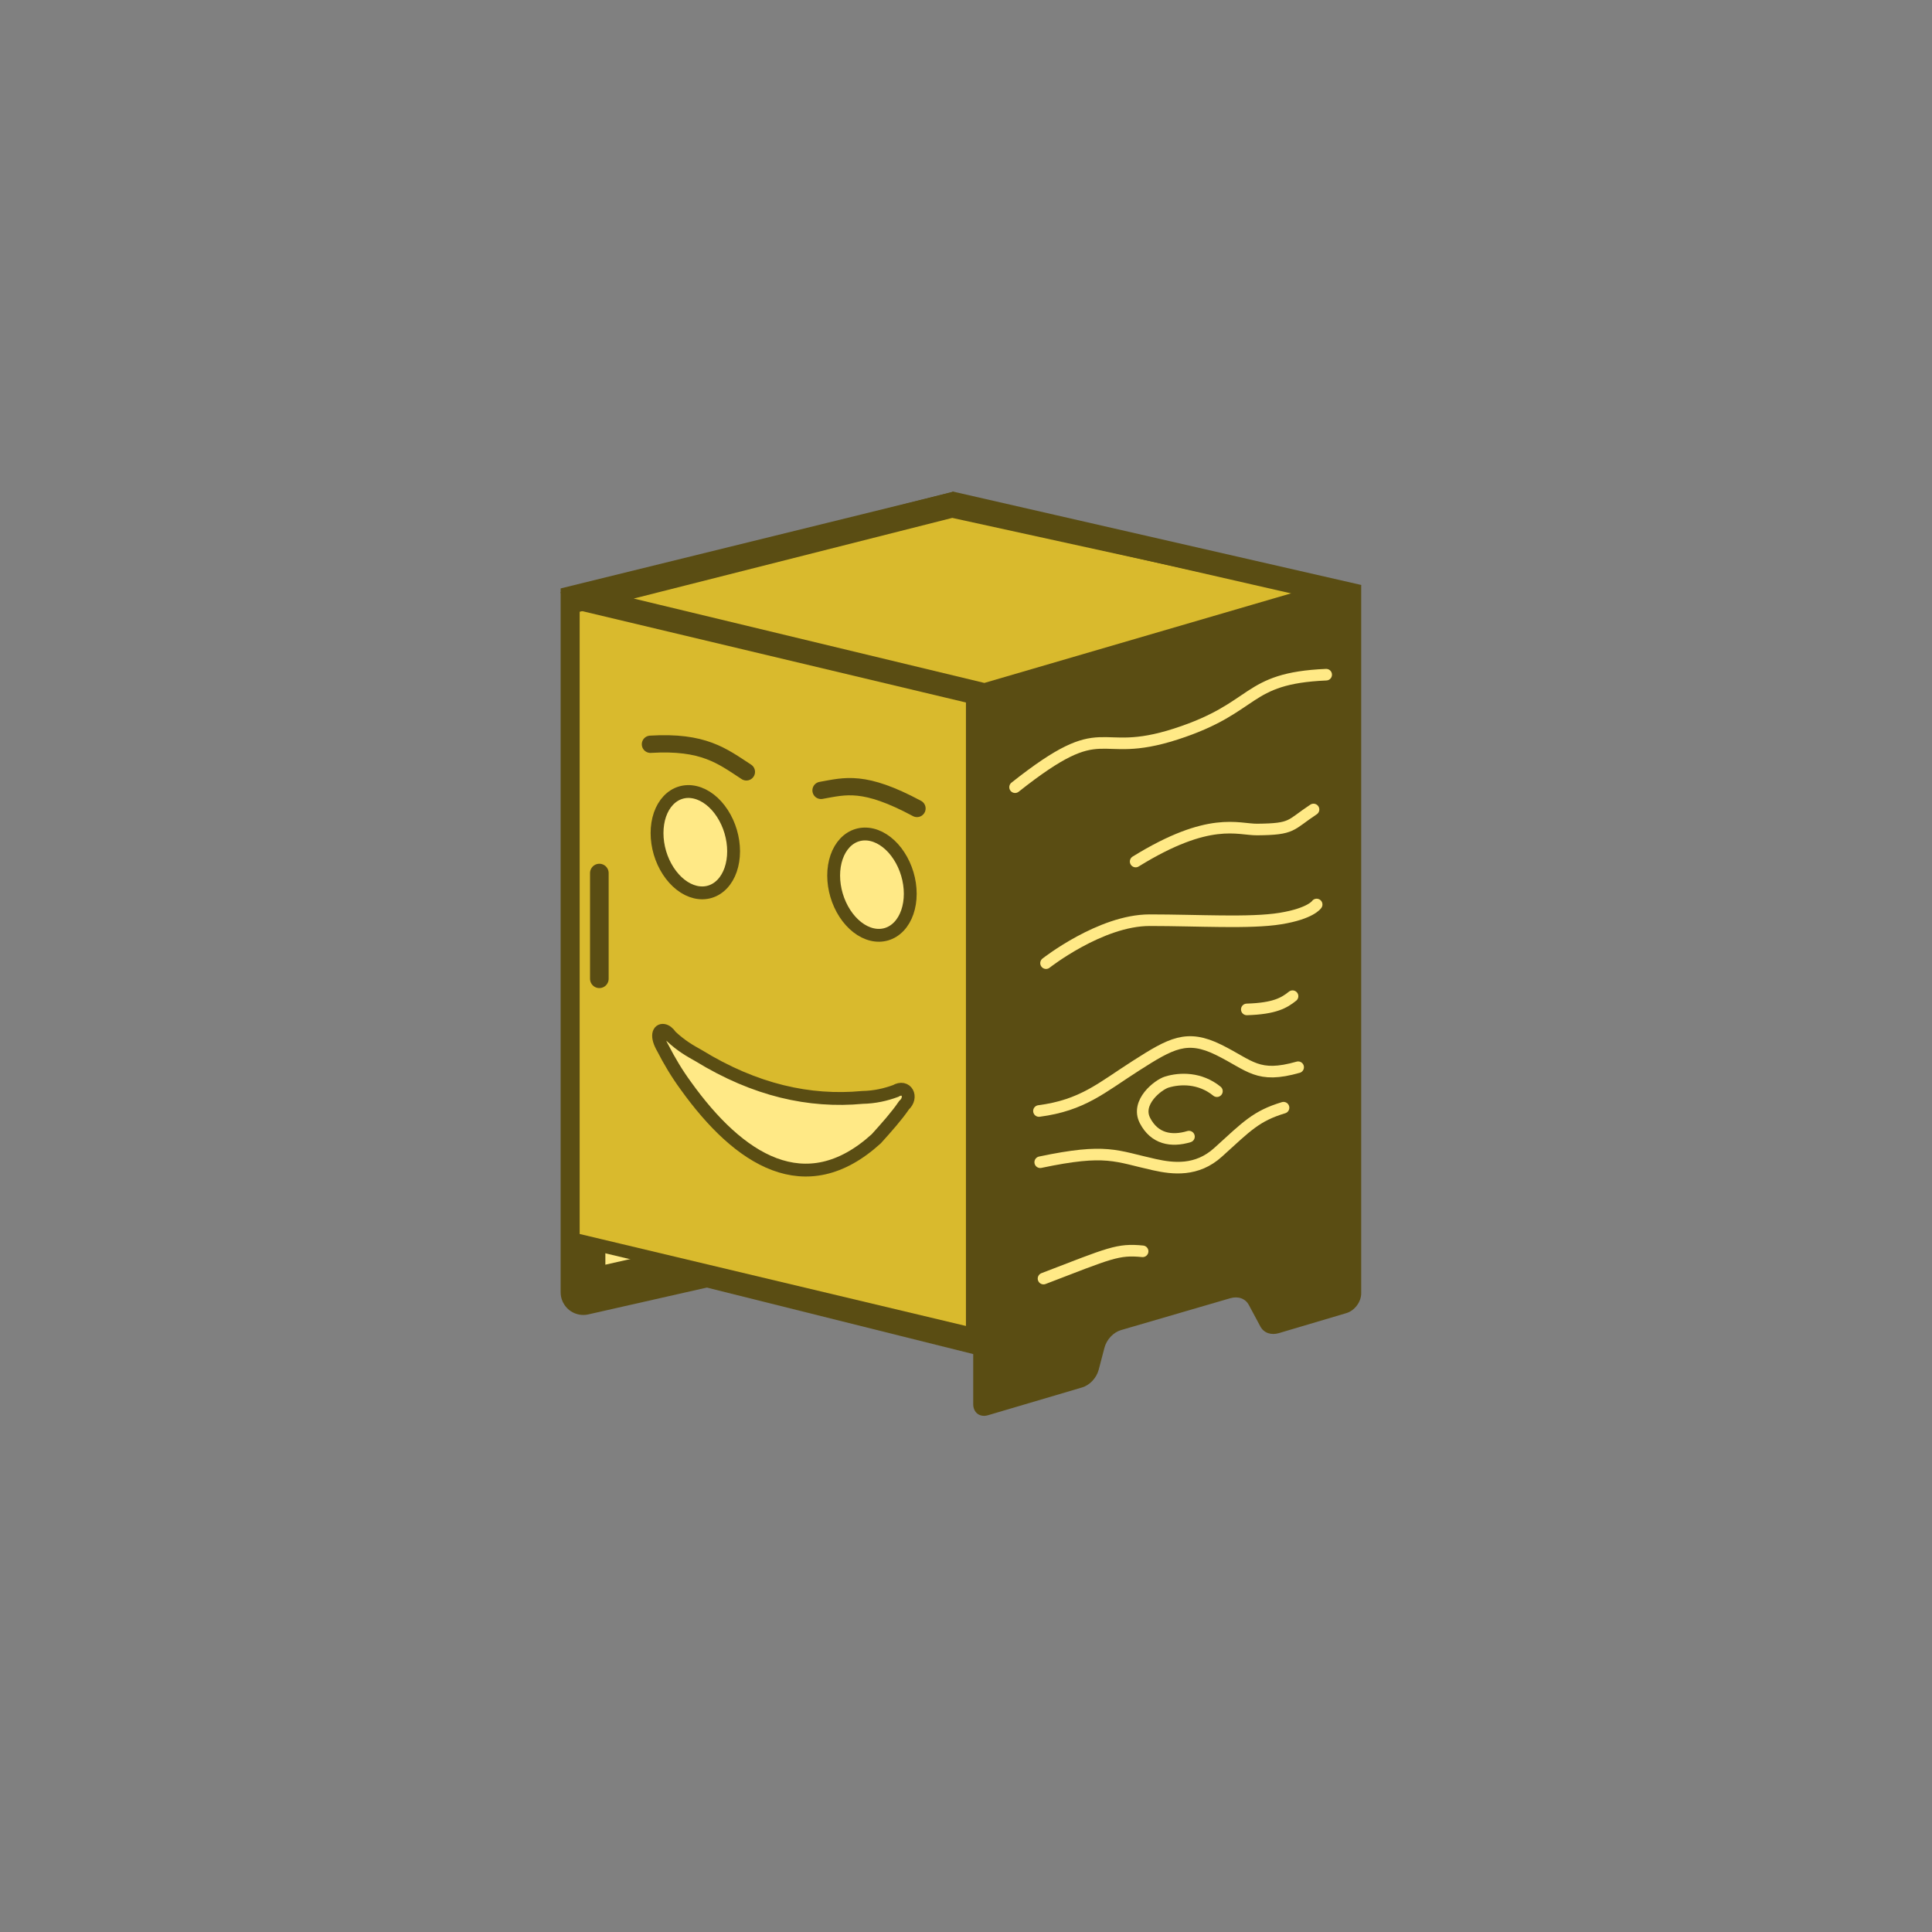 <svg width="96" height="96" viewBox="0 0 96 96" fill="none" xmlns="http://www.w3.org/2000/svg">
<rect x="0" y="0" width="96" height="96" fill="#808080" stroke="none"/>
<path d="M28.969 30.109L46.463 25.806L52.152 58.983L28.988 64.228C28.986 64.229 28.983 64.229 28.981 64.228C28.979 64.228 28.977 64.227 28.975 64.225C28.973 64.224 28.971 64.222 28.97 64.22C28.969 64.218 28.969 64.215 28.969 64.213L28.969 30.109Z" fill="#FFE986" stroke="#5A4D13" stroke-width="2.222" stroke-linecap="square"/>
<path d="M28.484 29.933V61.568L48.316 66.29V34.654L28.484 29.933ZM34.55 39.372C35.055 39.492 35.539 39.868 35.895 40.418C36.252 40.967 36.452 41.645 36.452 42.301C36.452 42.958 36.252 43.54 35.895 43.919C35.539 44.299 35.055 44.445 34.55 44.325C34.3 44.266 34.053 44.143 33.822 43.963C33.591 43.784 33.382 43.551 33.205 43.279C33.028 43.007 32.888 42.701 32.792 42.378C32.697 42.054 32.648 41.721 32.648 41.395C32.648 41.07 32.697 40.76 32.792 40.482C32.888 40.204 33.028 39.965 33.205 39.777C33.382 39.589 33.591 39.456 33.822 39.387C34.053 39.317 34.3 39.312 34.55 39.372ZM43.327 41.482C43.577 41.541 43.824 41.664 44.055 41.844C44.286 42.023 44.496 42.255 44.672 42.528C44.849 42.8 44.989 43.106 45.085 43.429C45.181 43.752 45.23 44.086 45.23 44.411C45.23 45.068 45.029 45.65 44.672 46.029C44.315 46.408 43.831 46.554 43.327 46.434C42.822 46.314 42.339 45.938 41.982 45.389C41.625 44.84 41.424 44.162 41.424 43.505C41.424 43.18 41.473 42.87 41.569 42.592C41.665 42.314 41.805 42.075 41.981 41.887C42.158 41.699 42.368 41.566 42.599 41.497C42.83 41.428 43.077 41.422 43.327 41.482ZM32.975 51.199C33.087 51.218 33.219 51.312 33.333 51.485C33.859 51.977 34.285 52.213 34.712 52.452C37.516 54.173 40.223 54.777 42.856 54.53C43.483 54.517 44.013 54.389 44.499 54.212C45.042 53.89 45.365 54.521 44.92 54.919C44.55 55.462 44.048 56.023 43.541 56.585C40.026 59.781 36.717 57.635 34.071 53.94C33.628 53.334 33.261 52.715 32.938 52.085C32.58 51.469 32.729 51.155 32.975 51.199Z" fill="#D9BA2D" stroke="#5A4D13" stroke-width="0.638"/>
<path d="M32.32 36.982C34.959 36.823 35.872 37.56 37.087 38.354" stroke="#5A4D13" stroke-width="0.859" stroke-linecap="round"/>
<path d="M45.564 40.172C42.925 38.757 42.012 39.058 40.797 39.274" stroke="#5A4D13" stroke-width="0.859" stroke-linecap="round"/>
<path d="M48.359 34.574L67.637 29.065V64.267C67.637 64.47 67.56 64.687 67.423 64.87C67.285 65.054 67.099 65.189 66.903 65.247L63.548 66.242C63.356 66.299 63.167 66.298 63.004 66.24C62.84 66.181 62.709 66.067 62.626 65.911L62.054 64.843C61.971 64.687 61.84 64.572 61.676 64.513C61.513 64.454 61.325 64.452 61.132 64.508L55.704 66.091C55.518 66.145 55.337 66.26 55.189 66.418C55.04 66.577 54.932 66.771 54.879 66.971L54.594 68.059C54.541 68.259 54.433 68.453 54.284 68.612C54.136 68.771 53.955 68.886 53.769 68.941L49.093 70.322C48.997 70.35 48.902 70.359 48.813 70.346C48.724 70.334 48.643 70.302 48.575 70.251C48.507 70.2 48.452 70.132 48.415 70.05C48.378 69.969 48.359 69.875 48.359 69.775V34.574Z" fill="#5A4D13"/>
<path d="M29.781 43.382V48.635" stroke="#5A4D13" stroke-width="0.925" stroke-linecap="round" stroke-linejoin="round"/>
<path d="M65.597 29.402L48.921 34.272L30.127 29.75L47.312 25.399L65.597 29.402Z" fill="#D9BA2D" stroke="#5A4D13" stroke-width="0.653"/>
<path d="M47.203 25L67.499 29.643L47.203 25Z" fill="white"/>
<path d="M47.203 25L67.499 29.643" stroke="#5A4D13" stroke-width="1.186" stroke-linejoin="bevel"/>
<path d="M47.514 25.004L28 29.991L47.514 25.004Z" fill="white"/>
<path d="M47.514 25.004L28 29.991" stroke="#5A4D13" stroke-width="1.186" stroke-linejoin="bevel"/>
<path d="M34.797 63.4L48.517 66.825L34.797 63.4Z" fill="white"/>
<path d="M34.797 63.4L48.517 66.825" stroke="#5A4D13" stroke-width="0.965" stroke-linejoin="bevel"/>
<path d="M50.438 39.115C55.049 35.462 54.335 37.794 58.427 36.474C62.519 35.154 61.805 33.701 65.897 33.525" stroke="#FFE986" stroke-width="0.576" stroke-linecap="round" stroke-linejoin="bevel"/>
<path d="M56.43 42.809C60.105 40.537 61.511 41.227 62.467 41.218C64.273 41.202 64.076 41.01 65.268 40.223" stroke="#FFE986" stroke-width="0.576" stroke-linecap="round" stroke-linejoin="bevel"/>
<path d="M51.977 47.858C51.977 47.858 54.691 45.724 57.122 45.724C59.553 45.724 62.109 45.888 63.625 45.642C65.14 45.395 65.424 44.944 65.424 44.944" stroke="#FFE986" stroke-width="0.576" stroke-linecap="round" stroke-linejoin="bevel"/>
<path d="M51.625 55.205C53.803 54.918 54.719 54.056 56.455 52.948C58.191 51.84 58.98 51.388 60.558 52.168C62.137 52.948 62.484 53.605 64.504 53.03" stroke="#FFE986" stroke-width="0.576" stroke-linecap="round" stroke-linejoin="bevel"/>
<path d="M51.688 57.75C55.002 57.052 55.434 57.447 57.37 57.873C58.279 58.074 59.469 58.218 60.526 57.258C61.962 55.954 62.42 55.452 63.778 55.041" stroke="#FFE986" stroke-width="0.576" stroke-linecap="round" stroke-linejoin="bevel"/>
<path d="M51.852 63.532C55.166 62.259 55.545 62.054 56.776 62.177" stroke="#FFE986" stroke-width="0.576" stroke-linecap="round" stroke-linejoin="bevel"/>
<path d="M61.953 50.157C63.342 50.116 63.816 49.828 64.226 49.5" stroke="#FFE986" stroke-width="0.576" stroke-linecap="round" stroke-linejoin="bevel"/>
<path d="M60.468 54.22C59.633 53.541 58.637 53.564 57.974 53.769C57.554 53.898 56.424 54.766 56.893 55.678C57.361 56.586 58.203 56.743 59.079 56.478" stroke="#FFE986" stroke-width="0.576" stroke-linecap="round" stroke-linejoin="bevel"/>
</svg>
